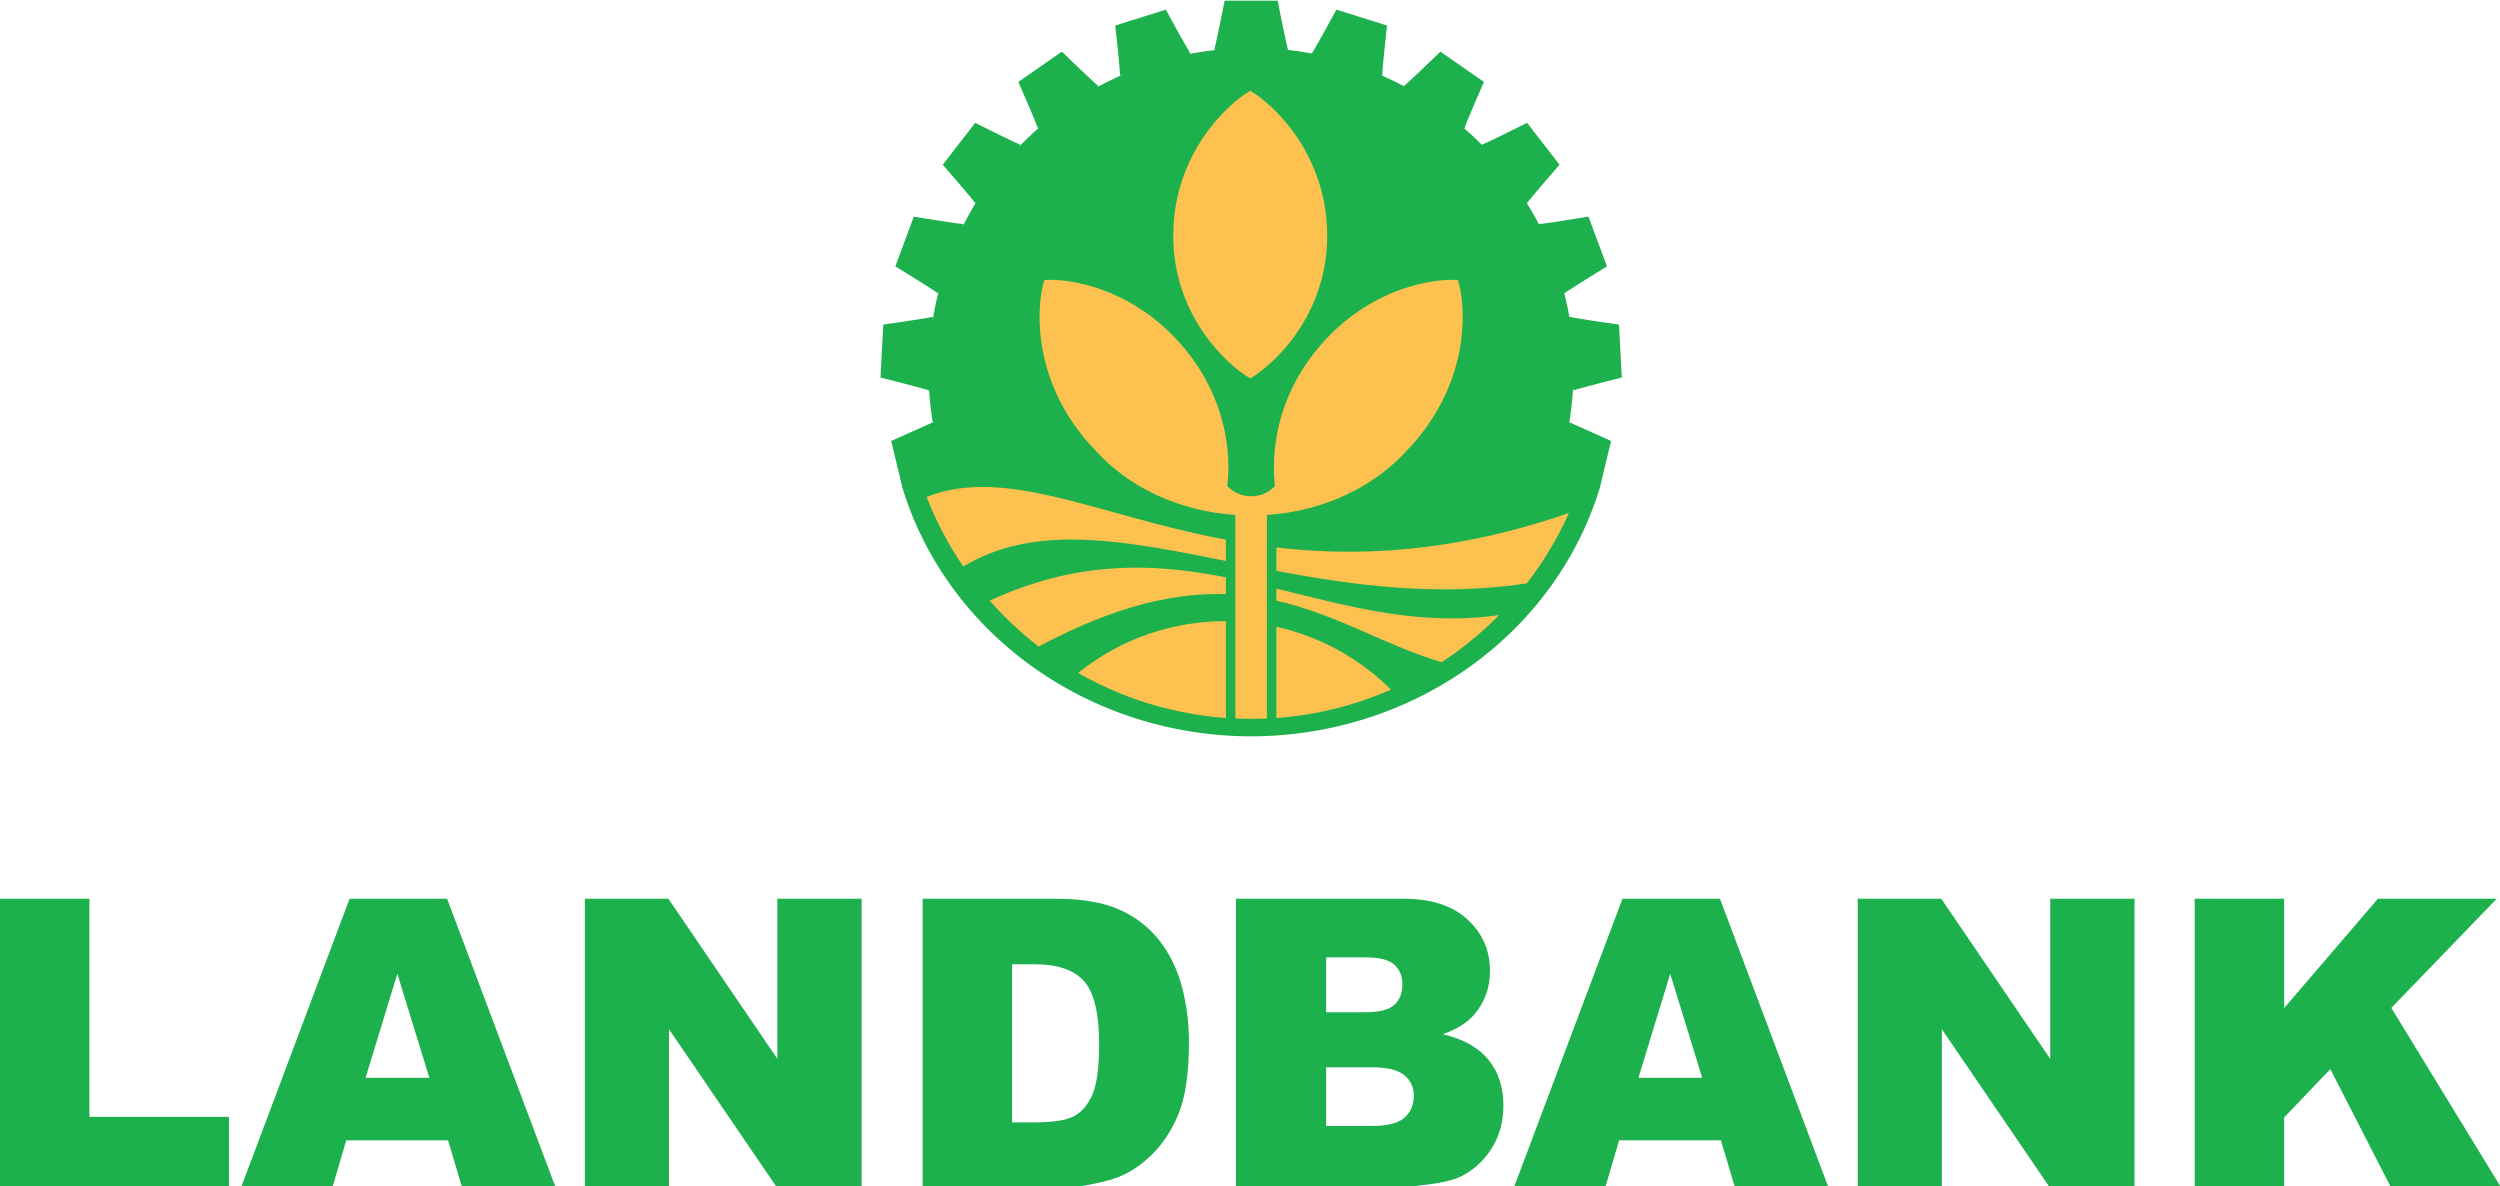 <?xml version="1.0" encoding="UTF-8" standalone="no"?>
<!-- Created with Inkscape (http://www.inkscape.org/) -->
<svg xmlns:dc="http://purl.org/dc/elements/1.1/" xmlns:cc="http://creativecommons.org/ns#" xmlns:rdf="http://www.w3.org/1999/02/22-rdf-syntax-ns#" xmlns:svg="http://www.w3.org/2000/svg" xmlns="http://www.w3.org/2000/svg" xmlns:sodipodi="http://sodipodi.sourceforge.net/DTD/sodipodi-0.dtd" xmlns:inkscape="http://www.inkscape.org/namespaces/inkscape" width="56.444mm" height="26.785mm" viewBox="0 0 200 94.907" id="svg2" version="1.1" inkscape:version="0.91 r13725" sodipodi:docname="Landbank.svg" style="enable-background:new">
  <defs id="defs4"></defs>
  <g inkscape:groupmode="layer" id="layer2" inkscape:label="Layer 2" style="display:inline;opacity:1" transform="translate(-272.047,-478.728)">
    <g id="g4318">
      <g id="g4184" transform="matrix(0.262,0,0,0.262,274.629,335.623)">
        <g transform="matrix(0.457,0,0,0.457,495.935,419.43)" id="g4158">
          <path inkscape:connector-curvature="0" id="path4171" d="m -288.529,277.828 c 0,0 -6.43,32.777 -7.051,32.848 l 2.195,0 a 215.641,215.641 0 0 0 -19.631,2.955 l 1.783,-0.559 c -0.613,0.118 -16.551,-29.238 -16.551,-29.238 l -33.816,10.598 c 0,0 3.667,33.202 3.096,33.455 l 2.172,-0.68 a 215.641,215.641 0 0 0 -18.098,8.83 l 1.705,-1.186 c -0.55,0.296 -24.535,-22.949 -24.535,-22.949 l -29.102,20.225 c 0,0 13.426,30.586 12.957,30.998 l 1.941,-1.35 a 215.641,215.641 0 0 0 -14.795,14.012 l 1.369,-1.764 c -0.436,0.447 -30.277,-14.561 -30.277,-14.561 l -21.721,28.002 c 0,0 21.959,25.169 21.635,25.703 l 1.479,-1.906 a 215.641,215.641 0 0 0 -9.994,17.932 l 0.814,-2.189 c -0.283,0.557 -33.246,-4.842 -33.246,-4.842 l -12.354,33.217 c 0,0 28.482,17.45 28.332,18.057 l 0.852,-2.289 a 215.641,215.641 0 0 0 -4.188,20.191 l 0.125,-2.396 c -0.103,0.616 -33.174,5.322 -33.174,5.322 l -1.854,35.391 c 0,0 32.395,8.136 32.434,8.76 l 0.031,-0.594 a 215.641,215.641 0 0 0 2.445,21.783 l -27.752,12.422 7.529,31.359 c 30.071,98.209 124.982,165.837 232.961,165.994 107.979,-0.157 202.89,-67.785 232.961,-165.994 l 7.529,-31.359 -27.908,-12.492 a 215.641,215.641 0 0 0 2.506,-23.555 l 0.127,2.436 c 0.038,-0.624 32.436,-8.76 32.436,-8.76 l -1.855,-35.391 c 0,0 -33.069,-4.706 -33.172,-5.322 l 0.025,0.486 a 215.641,215.641 0 0 0 -3.818,-17.555 l 0.582,1.562 c -0.15,-0.606 28.33,-18.057 28.33,-18.057 l -12.354,-33.217 c 0,0 -32.963,5.399 -33.246,4.842 a 215.641,215.641 0 0 0 -8.613,-15.016 l 0.914,1.18 c -0.324,-0.534 21.635,-25.703 21.635,-25.703 l -21.723,-28.002 c 0,0 -29.839,15.008 -30.275,14.561 l 0.16,0.207 a 215.641,215.641 0 0 0 -12.723,-11.854 l 1.076,0.748 c -0.469,-0.412 12.959,-30.998 12.959,-30.998 l -29.102,-20.225 c 0,0 -23.987,23.245 -24.537,22.949 l 0.391,0.271 a 215.641,215.641 0 0 0 -15.67,-7.568 l 1.061,0.332 c -0.571,-0.253 3.096,-33.455 3.096,-33.455 l -33.818,-10.598 c 0,0 -15.937,29.356 -16.551,29.238 l 0.66,0.207 a 215.641,215.641 0 0 0 -17.227,-2.604 l 0.914,0 c -0.621,-0.071 -7.049,-32.848 -7.049,-32.848 l -35.439,0 z" style="opacity:1;fill:#1cb14d;fill-opacity:1;stroke:none;stroke-width:2;stroke-linecap:butt;stroke-linejoin:miter;stroke-miterlimit:4;stroke-dasharray:none;stroke-dashoffset:0;stroke-opacity:1"></path>
          <path sodipodi:nodetypes="scscs" inkscape:connector-curvature="0" d="m -322.857,434.148 c -0.357,53.977 35.981,87.153 51.429,96.071 15.448,-8.919 51.786,-42.094 51.429,-96.071 -0.357,-53.977 -35.981,-87.153 -51.429,-96.071 -15.448,8.919 -51.071,42.094 -51.429,96.071 z" style="fill:#fdc14f;fill-opacity:1;fill-rule:evenodd;stroke:none;stroke-width:1px;stroke-linecap:butt;stroke-linejoin:miter;stroke-opacity:1" id="path4222"></path>
          <path sodipodi:nodetypes="ccccc" inkscape:connector-curvature="0" id="path4256" d="m -487.644,609.373 c 6.416,16.525 14.664,32.132 24.498,46.572 90.127,-54.705 220.619,34.594 376.51,11.24 11.137,-14.424 20.621,-30.189 28.158,-47.021 -223.645,77.155 -337.753,-46.425 -429.166,-10.791 z" style="fill:#fdc14f;fill-opacity:1;fill-rule:evenodd;stroke:none;stroke-width:1px;stroke-linecap:butt;stroke-linejoin:miter;stroke-opacity:1"></path>
          <path sodipodi:nodetypes="ccccc" inkscape:connector-curvature="0" id="path4258" d="m -445.49,678.703 c 9.897,11.252 20.864,21.536 32.744,30.699 138.051,-73.986 194.963,-11.443 269.186,10.447 13.926,-9.116 26.811,-19.685 38.443,-31.494 -118.184,17.1 -207.256,-70.974 -340.373,-9.652 z" style="fill:#fdc14f;fill-opacity:1;fill-rule:evenodd;stroke:none;stroke-width:1px;stroke-linecap:butt;stroke-linejoin:miter;stroke-opacity:1"></path>
          <path sodipodi:nodetypes="scscs" inkscape:connector-curvature="0" id="path4262" d="m -288.136,692.424 c -34.829,0 -69.653,11.535 -98.268,34.59 34.044,19.526 73.506,30.689 115.594,30.689 33.233,0 64.822,-6.975 93.406,-19.516 -30.606,-30.508 -70.668,-45.764 -110.732,-45.764 z" style="opacity:1;fill:#fdc14f;fill-opacity:1;stroke:none;stroke-width:1;stroke-linecap:butt;stroke-linejoin:miter;stroke-miterlimit:4;stroke-dasharray:none;stroke-dashoffset:0;stroke-opacity:1"></path>
          <rect y="617.898" x="-287.685" height="143.929" width="33.75" id="rect4315" style="opacity:1;fill:#1cb14d;fill-opacity:1;stroke:none;stroke-width:12;stroke-linecap:butt;stroke-linejoin:miter;stroke-miterlimit:4;stroke-dasharray:none;stroke-dashoffset:0;stroke-opacity:1"></rect>
          <path inkscape:connector-curvature="0" id="path4225" d="m -405.611,464.359 c -1.222,0.019 -2.342,0.076 -3.348,0.164 -4.993,15.368 -8.659,60.672 24.699,103.109 3.091,3.932 6.287,7.552 9.553,10.885 21.742,24.104 55.231,40.392 93.361,42.947 l 0,135.99 c 3.493,0.156 7.003,0.248 10.535,0.248 3.532,0 7.042,-0.092 10.535,-0.248 l 0,-135.992 c 38.065,-2.551 71.503,-18.788 93.248,-42.824 0.018,-0.018 0.035,-0.037 0.053,-0.055 3.288,-3.351 6.503,-6.994 9.613,-10.951 33.358,-42.437 29.692,-87.742 24.699,-103.109 -1.006,-0.088 -2.124,-0.145 -3.346,-0.164 -18.328,-0.279 -59.836,8.005 -91.566,47.426 -27.005,33.55 -29.812,69.402 -27.311,90.338 -4.002,4.214 -9.655,6.846 -15.926,6.846 -6.271,1.6e-4 -11.924,-2.631 -15.926,-6.846 2.502,-20.936 -0.306,-56.788 -27.311,-90.338 -31.73,-39.421 -73.237,-47.705 -91.564,-47.426 z" style="fill:#fdc14f;fill-opacity:1;fill-rule:evenodd;stroke:none;stroke-width:1px;stroke-linecap:butt;stroke-linejoin:miter;stroke-opacity:1"></path>
        </g>
        <g id="text4154" style="font-style:normal;font-weight:normal;font-size:123.445px;line-height:125%;font-family:sans-serif;text-align:center;letter-spacing:0px;word-spacing:0px;text-anchor:middle;fill:#1cb14d;fill-opacity:1;stroke:none;stroke-width:1px;stroke-linecap:butt;stroke-linejoin:miter;stroke-opacity:1">
          <path id="path4168" style="font-style:normal;font-variant:normal;font-weight:900;font-stretch:normal;font-family:Arial;-inkscape-font-specification:'Arial Heavy';fill:#1cb14d;fill-opacity:1" d="m -9.862,820.622 27.305,0 0,66.605 42.615,0 0,21.76 -69.92,0 0,-88.365 z" inkscape:connector-curvature="0"></path>
          <path id="path4170" style="font-style:normal;font-variant:normal;font-weight:900;font-stretch:normal;font-family:Arial;-inkscape-font-specification:'Arial Heavy';fill:#1cb14d;fill-opacity:1" d="m 126.965,894.4 -31.102,0 -4.28,14.587 -27.908,0 33.212,-88.365 29.776,0 33.212,88.365 -28.571,0 -4.34,-14.587 z m -5.726,-19.108 -9.765,-31.765 -9.704,31.765 19.469,0 z" inkscape:connector-curvature="0"></path>
          <path id="path4172" style="font-style:normal;font-variant:normal;font-weight:900;font-stretch:normal;font-family:Arial;-inkscape-font-specification:'Arial Heavy';fill:#1cb14d;fill-opacity:1" d="m 168.736,820.622 25.497,0 33.272,48.884 0,-48.884 25.738,0 0,88.365 -25.738,0 -33.092,-48.522 0,48.522 -25.678,0 0,-88.365 z" inkscape:connector-curvature="0"></path>
          <path id="path4174" style="font-style:normal;font-variant:normal;font-weight:900;font-stretch:normal;font-family:Arial;-inkscape-font-specification:'Arial Heavy';fill:#1cb14d;fill-opacity:1" d="m 271.869,820.622 40.566,0 q 11.995,0 19.349,3.255 7.414,3.255 12.236,9.343 4.822,6.088 6.992,14.165 2.17,8.077 2.17,17.118 0,14.165 -3.255,22.001 -3.195,7.776 -8.921,13.08 -5.726,5.244 -12.296,6.992 -8.981,2.411 -16.275,2.411 l -40.566,0 0,-88.365 z m 27.305,20.012 0,48.281 6.691,0 q 8.559,0 12.176,-1.869 3.617,-1.929 5.666,-6.63 2.049,-4.762 2.049,-15.37 0,-14.044 -4.581,-19.228 -4.581,-5.184 -15.19,-5.184 l -6.811,0 z" inkscape:connector-curvature="0"></path>
          <path id="path4176" style="font-style:normal;font-variant:normal;font-weight:900;font-stretch:normal;font-family:Arial;-inkscape-font-specification:'Arial Heavy';fill:#1cb14d;fill-opacity:1" d="m 367.527,820.622 51.114,0 q 12.779,0 19.59,6.329 6.871,6.329 6.871,15.672 0,7.836 -4.882,13.442 -3.255,3.737 -9.524,5.907 9.524,2.29 13.984,7.896 4.521,5.545 4.521,13.984 0,6.871 -3.195,12.357 -3.195,5.485 -8.74,8.68 -3.436,1.989 -10.367,2.893 -9.222,1.206 -12.236,1.206 l -47.136,0 0,-88.365 z m 27.546,34.659 11.874,0 q 6.389,0 8.861,-2.17 2.532,-2.23 2.532,-6.389 0,-3.858 -2.532,-6.028 -2.471,-2.17 -8.68,-2.17 l -12.055,0 0,16.757 z m 0,34.719 13.924,0 q 7.052,0 9.946,-2.471 2.893,-2.532 2.893,-6.751 0,-3.918 -2.893,-6.269 -2.833,-2.411 -10.006,-2.411 l -13.863,0 0,17.902 z" inkscape:connector-curvature="0"></path>
          <path id="path4178" style="font-style:normal;font-variant:normal;font-weight:900;font-stretch:normal;font-family:Arial;-inkscape-font-specification:'Arial Heavy';fill:#1cb14d;fill-opacity:1" d="m 515.625,894.4 -31.102,0 -4.28,14.587 -27.908,0 33.212,-88.365 29.776,0 33.212,88.365 -28.571,0 -4.34,-14.587 z m -5.726,-19.108 -9.765,-31.765 -9.704,31.765 19.469,0 z" inkscape:connector-curvature="0"></path>
          <path id="path4180" style="font-style:normal;font-variant:normal;font-weight:900;font-stretch:normal;font-family:Arial;-inkscape-font-specification:'Arial Heavy';fill:#1cb14d;fill-opacity:1" d="m 557.396,820.622 25.497,0 33.272,48.884 0,-48.884 25.738,0 0,88.365 -25.738,0 -33.092,-48.522 0,48.522 -25.678,0 0,-88.365 z" inkscape:connector-curvature="0"></path>
          <path id="path4182" style="font-style:normal;font-variant:normal;font-weight:900;font-stretch:normal;font-family:Arial;-inkscape-font-specification:'Arial Heavy';fill:#1cb14d;fill-opacity:1" d="m 660.287,820.622 27.305,0 0,33.393 28.631,-33.393 36.286,0 -32.187,33.333 33.634,55.032 -33.634,0 -18.625,-36.346 -14.105,14.768 0,21.579 -27.305,0 0,-88.365 z" inkscape:connector-curvature="0"></path>
        </g>
      </g>
    </g>
  </g>
</svg>
